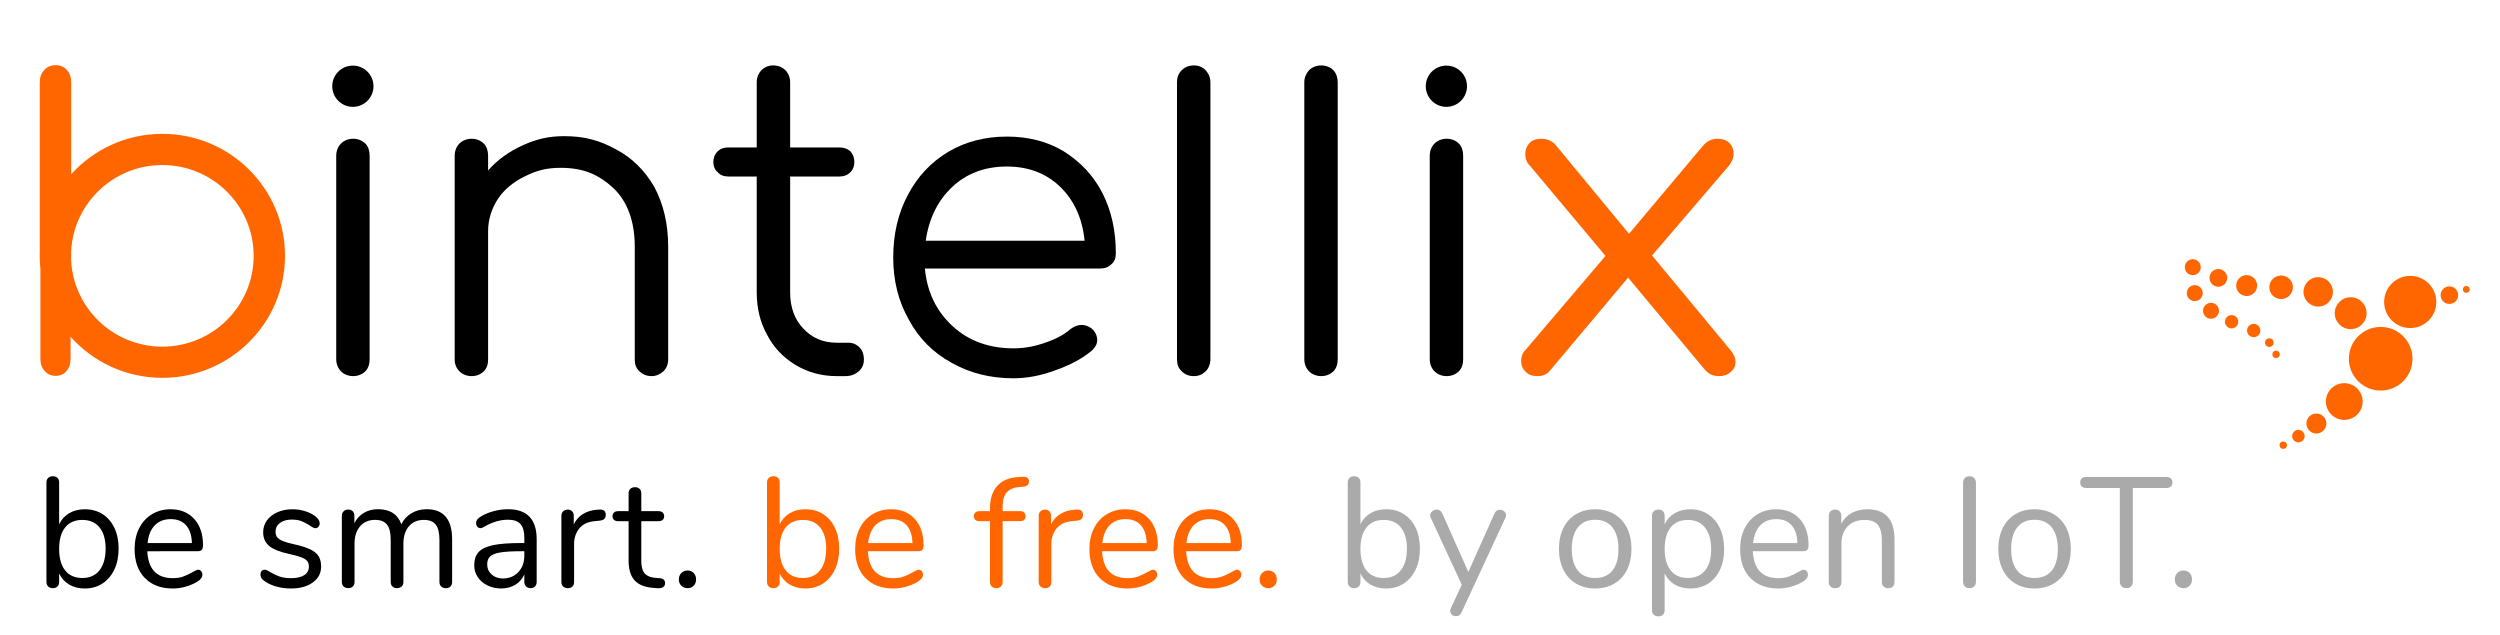 <?xml version="1.0" encoding="UTF-8"?>
<svg xmlns="http://www.w3.org/2000/svg" xmlns:xlink="http://www.w3.org/1999/xlink" version="1.1" id="Ebene_1" x="0px" y="0px" viewBox="-10 0 1357.14 344.49" style="enable-background:new 0 0 1347.14 344.49;" xml:space="preserve">
<style type="text/css">
	.c1{fill:#000000;}
	.c2{fill:#FF6600;}
	.c3{fill:#AAAAAA;}
	.st1{fill-rule:evenodd;clip-rule:evenodd;}
	.st2{fill:none;stroke:#000000;stroke-width:2.366;stroke-linecap:round;stroke-linejoin:round;stroke-miterlimit:10;}
	.st3{fill-rule:evenodd;clip-rule:evenodd;fill:#FF6600;}
</style>
<g id="bintellix" transform="translate(0,-210), scale(0.4)">
	<g transform="matrix(625.675,0,0,588.905,2013.73,1035.44)">
		<path d="M0.495,-0.06C0.502,-0.051 0.506,-0.042 0.506,-0.033C0.506,-0.024 0.503,-0.016 0.496,-0.01C0.489,-0.003 0.481,-0 0.472,-0C0.464,-0 0.457,-0.001 0.452,-0.004C0.447,-0.007 0.442,-0.011 0.437,-0.018L0.273,-0.227L0.103,-0.012C0.097,-0.004 0.088,-0 0.076,-0C0.065,-0 0.057,-0.003 0.051,-0.01C0.044,-0.017 0.041,-0.025 0.041,-0.034C0.041,-0.045 0.044,-0.054 0.051,-0.061L0.224,-0.277L0.06,-0.485C0.053,-0.492 0.05,-0.501 0.05,-0.512C0.05,-0.522 0.053,-0.53 0.059,-0.537C0.065,-0.544 0.074,-0.547 0.085,-0.547C0.096,-0.547 0.106,-0.543 0.114,-0.535L0.275,-0.328L0.434,-0.529C0.443,-0.541 0.454,-0.547 0.467,-0.547C0.478,-0.547 0.486,-0.544 0.493,-0.537C0.499,-0.53 0.502,-0.522 0.502,-0.513C0.502,-0.503 0.498,-0.493 0.491,-0.484L0.325,-0.278L0.495,-0.06Z" style="fill:rgb(255,102,0);fill-rule:nonzero;"/>
	</g>
	<g transform="matrix(588.905,0,0,588.905,1852.94,1035.44)">
		<path d="M0.145,-0C0.134,-0 0.124,-0.004 0.117,-0.011C0.11,-0.018 0.106,-0.028 0.106,-0.039L0.106,-0.508C0.106,-0.519 0.11,-0.529 0.117,-0.536C0.124,-0.543 0.134,-0.547 0.145,-0.547C0.156,-0.547 0.166,-0.543 0.173,-0.536C0.18,-0.529 0.183,-0.519 0.183,-0.508L0.183,-0.039C0.183,-0.028 0.18,-0.018 0.173,-0.011C0.166,-0.004 0.156,-0 0.145,-0Z" style="fill-rule:nonzero;"/>
	</g>
	<g transform="matrix(1.605,0,0,1.605,905.472,-1841.99)">
		<circle cx="643.289" cy="1547.67" r="17.437"/>
	</g>
	<g transform="matrix(588.905,0,0,588.905,1682.7,1035.44)">
		<path d="M0.145,-0C0.134,-0 0.124,-0.004 0.117,-0.011C0.11,-0.018 0.106,-0.028 0.106,-0.039L0.106,-0.677C0.106,-0.688 0.11,-0.697 0.117,-0.705C0.124,-0.712 0.134,-0.716 0.145,-0.716C0.156,-0.716 0.166,-0.712 0.173,-0.705C0.18,-0.697 0.183,-0.688 0.183,-0.677L0.183,-0.039C0.183,-0.028 0.18,-0.018 0.173,-0.011C0.166,-0.004 0.156,-0 0.145,-0Z" style="fill-rule:nonzero;"/>
	</g>
	<g transform="matrix(588.905,0,0,588.905,1525.82,1035.44)">
		<path d="M0.118,0C0.106,0 0.097,-0.004 0.09,-0.011C0.082,-0.018 0.079,-0.028 0.079,-0.039L0.079,-0.677C0.079,-0.688 0.082,-0.697 0.09,-0.705C0.097,-0.712 0.106,-0.716 0.118,-0.716C0.129,-0.716 0.138,-0.712 0.145,-0.705C0.152,-0.697 0.156,-0.688 0.156,-0.677L0.156,-0.039C0.156,-0.028 0.152,-0.018 0.145,-0.011C0.138,-0.004 0.129,0 0.118,0Z" style="fill-rule:nonzero;"/>
	</g>
	<g transform="matrix(588.905,0,0,588.905,1151.31,1035.44)">
		<path d="M0.323,-0.552C0.372,-0.552 0.416,-0.541 0.454,-0.518C0.492,-0.494 0.522,-0.463 0.543,-0.422C0.564,-0.381 0.574,-0.335 0.574,-0.283C0.574,-0.272 0.571,-0.264 0.564,-0.258C0.557,-0.251 0.549,-0.248 0.538,-0.248L0.134,-0.248C0.139,-0.193 0.161,-0.149 0.198,-0.115C0.235,-0.081 0.282,-0.064 0.338,-0.064C0.362,-0.064 0.386,-0.068 0.411,-0.077C0.435,-0.085 0.454,-0.095 0.469,-0.108C0.478,-0.115 0.487,-0.118 0.496,-0.118C0.503,-0.118 0.511,-0.115 0.518,-0.11C0.527,-0.102 0.531,-0.093 0.531,-0.083C0.531,-0.074 0.527,-0.067 0.52,-0.06C0.498,-0.041 0.47,-0.026 0.436,-0.014C0.402,-0.001 0.369,0.005 0.338,0.005C0.285,0.005 0.237,-0.007 0.195,-0.031C0.153,-0.054 0.12,-0.087 0.097,-0.13C0.073,-0.172 0.061,-0.22 0.061,-0.273C0.061,-0.327 0.072,-0.375 0.095,-0.418C0.117,-0.46 0.148,-0.493 0.188,-0.517C0.227,-0.54 0.272,-0.552 0.323,-0.552ZM0.323,-0.483C0.272,-0.483 0.23,-0.467 0.197,-0.436C0.164,-0.405 0.143,-0.363 0.136,-0.312L0.502,-0.312C0.497,-0.363 0.478,-0.405 0.446,-0.436C0.414,-0.467 0.373,-0.483 0.323,-0.483Z" style="fill-rule:nonzero;"/>
	</g>
	<g transform="matrix(588.905,0,0,588.905,931.32,1035.44)">
		<path d="M0.331,-0.077C0.342,-0.077 0.35,-0.073 0.357,-0.066C0.364,-0.059 0.367,-0.049 0.367,-0.038C0.367,-0.027 0.363,-0.018 0.355,-0.011C0.347,-0.004 0.337,-0 0.325,-0L0.304,-0C0.269,-0 0.237,-0.009 0.209,-0.026C0.181,-0.043 0.159,-0.066 0.144,-0.095C0.128,-0.124 0.12,-0.156 0.12,-0.193L0.12,-0.46L0.055,-0.46C0.044,-0.46 0.036,-0.463 0.03,-0.47C0.023,-0.476 0.02,-0.484 0.02,-0.493C0.02,-0.503 0.023,-0.511 0.03,-0.518C0.036,-0.524 0.044,-0.527 0.055,-0.527L0.12,-0.527L0.12,-0.677C0.12,-0.688 0.124,-0.698 0.131,-0.705C0.138,-0.712 0.147,-0.716 0.158,-0.716C0.169,-0.716 0.179,-0.712 0.186,-0.705C0.193,-0.698 0.197,-0.688 0.197,-0.677L0.197,-0.527L0.31,-0.527C0.321,-0.527 0.329,-0.524 0.336,-0.518C0.342,-0.511 0.345,-0.503 0.345,-0.493C0.345,-0.484 0.342,-0.476 0.336,-0.47C0.329,-0.463 0.321,-0.46 0.31,-0.46L0.197,-0.46L0.197,-0.193C0.197,-0.159 0.207,-0.131 0.227,-0.11C0.247,-0.088 0.273,-0.077 0.304,-0.077L0.331,-0.077Z" style="fill-rule:nonzero;"/>
	</g>
	<g transform="matrix(588.905,0,0,588.905,539.073,1035.44)">
		<path d="M0.342,-0.553C0.39,-0.553 0.424,-0.543 0.461,-0.523C0.499,-0.503 0.528,-0.474 0.55,-0.436C0.571,-0.397 0.582,-0.351 0.582,-0.298L0.582,-0.038C0.582,-0.027 0.578,-0.018 0.571,-0.011C0.563,-0.004 0.554,0 0.544,0C0.532,0 0.523,-0.004 0.516,-0.011C0.508,-0.018 0.505,-0.027 0.505,-0.038L0.505,-0.298C0.505,-0.357 0.488,-0.403 0.455,-0.434C0.422,-0.464 0.388,-0.48 0.334,-0.48C0.302,-0.48 0.279,-0.474 0.253,-0.461C0.226,-0.448 0.205,-0.431 0.19,-0.409C0.175,-0.386 0.167,-0.361 0.167,-0.334L0.167,-0.038C0.167,-0.027 0.164,-0.018 0.157,-0.011C0.15,-0.004 0.14,-0 0.129,-0C0.118,-0 0.108,-0.004 0.101,-0.011C0.094,-0.018 0.09,-0.027 0.09,-0.038L0.09,-0.508C0.09,-0.519 0.094,-0.529 0.101,-0.536C0.108,-0.543 0.118,-0.547 0.129,-0.547C0.14,-0.547 0.15,-0.543 0.157,-0.536C0.164,-0.529 0.167,-0.519 0.167,-0.508L0.167,-0.474C0.189,-0.499 0.216,-0.518 0.247,-0.532C0.278,-0.546 0.306,-0.553 0.342,-0.553Z" style="fill-rule:nonzero;"/>
	</g>
	<g transform="matrix(1.605,0,0,1.605,-578.592,-1841.99)">
		<circle cx="643.289" cy="1547.67" r="17.437"/>
	</g>
	<g transform="matrix(588.905,0,0,588.905,368.88,1035.44)">
		<path d="M0.145,-0C0.134,-0 0.124,-0.004 0.117,-0.011C0.11,-0.018 0.106,-0.028 0.106,-0.039L0.106,-0.508C0.106,-0.519 0.11,-0.529 0.117,-0.536C0.124,-0.543 0.134,-0.547 0.145,-0.547C0.156,-0.547 0.166,-0.543 0.173,-0.536C0.18,-0.529 0.183,-0.519 0.183,-0.508L0.183,-0.039C0.183,-0.028 0.18,-0.018 0.173,-0.011C0.166,-0.004 0.156,-0 0.145,-0Z" style="fill-rule:nonzero;"/>
	</g>
	<g transform="matrix(1.296,0,0,1.289,-396.703,113.444)">
		<path d="M329.117,602.653C328.617,598.049 328.361,593.38 328.361,588.652C328.361,587.071 328.389,585.496 328.446,583.931L328.446,405.898C328.446,400.666 330.014,396.357 333.148,392.972C336.283,389.586 340.273,387.894 345.117,387.894C349.962,387.894 353.88,389.586 356.872,392.972C359.865,396.357 361.361,400.666 361.361,405.898L361.361,502.732C384.872,476.631 418.936,460.207 456.806,460.207C527.696,460.207 585.25,517.761 585.25,588.652C585.25,659.542 527.696,717.096 456.806,717.096C418.596,717.096 384.26,700.376 360.724,673.859L360.724,697.179C360.724,702.359 359.287,706.626 356.414,709.978C353.54,713.331 349.778,715.007 345.125,715.007C340.473,715.007 336.642,713.331 333.632,709.978C330.622,706.626 329.117,702.359 329.117,697.179L329.117,602.653ZM361.231,591.401C362.686,642.9 404.953,684.265 456.806,684.265C509.576,684.265 552.419,641.422 552.419,588.652C552.419,535.881 509.576,493.038 456.806,493.038C405.956,493.038 364.324,532.819 361.361,582.929L361.361,588.81C361.361,589.701 361.317,590.564 361.231,591.401Z" style="fill:rgb(255,102,0);fill-rule:nonzero;"/>
	</g>
</g>
<g id="Signet" transform="matrix(0.698,0,0,0.698,399.408,-76.263)">
	<g transform="matrix(1.153,0,0,1.153,-274.199,-141.796)">
		<circle class="st3" cx="1354.87" cy="421.43" r="17.6"/>
	</g>
	<g transform="matrix(0.812,0,0,0.812,15.233,522.518)">
		<circle class="st3" cx="1504.23" cy="-124.36" r="17.6"/>
	</g>
	<g transform="matrix(1.496,0,0,1.496,-548.466,-420.027)">
		<circle class="st3" cx="1196.6" cy="516.62" r="8.29"/>
	</g>
	<g transform="matrix(1.381,0,0,1.381,-520.709,-382.419)">
		<circle class="st3" cx="1257.86" cy="520.41" r="8.29"/>
	</g>
	<g transform="matrix(1.106,0,0,1.106,-314.103,-135.297)">
		<circle class="st3" cx="1357.72" cy="423.14" r="8.29"/>
	</g>
	<g transform="matrix(0.982,0,0,0.982,-277.557,-22.236)">
		<circle class="st3" cx="1464.67" cy="360.07" r="8.29"/>
	</g>
	<g transform="matrix(0.832,0,0,0.832,-190.622,95.246)">
		<circle class="st3" cx="1597.79" cy="276.6" r="8.29"/>
	</g>
	<g transform="matrix(0.749,0,0,0.749,-172.949,225.783)">
		<circle class="st3" cx="1726.74" cy="148.79" r="8.29"/>
	</g>
	<g transform="matrix(0.749,0,0,0.749,-118.269,285.264)">
		<circle class="st3" cx="1670.6" cy="87.72" r="8.29"/>
	</g>
	<g transform="matrix(0.938,0,0,0.938,11.755,482.754)">
		<circle class="st3" cx="1282.76" cy="-47.03" r="8.29"/>
	</g>
	<g transform="matrix(0.825,0,0,0.825,593.719,159.946)">
		<circle class="st3" cx="878.42" cy="216.81" r="8.29"/>
	</g>
	<g transform="matrix(0.625,0,0,0.625,101.036,440.856)">
		<circle class="st3" cx="1676.82" cy="-130.18" r="8.29"/>
	</g>
	<g transform="matrix(0.625,0,0,0.625,175.449,470.415)">
		<circle class="st3" cx="1585.26" cy="-166.55" r="8.29"/>
	</g>
	<g transform="matrix(0.587,0,0,0.587,372.892,861.427)">
		<circle class="st3" cx="1410.74" cy="-703.57" r="8.29"/>
	</g>
	<g transform="matrix(0.403,0,0,0.403,496.606,723.832)">
		<circle class="st3" cx="1691.76" cy="-863.76" r="8.29"/>
	</g>
	<g transform="matrix(0.32,0,0,0.32,1260.56,623.693)">
		<circle class="st3" cx="221.95" cy="-904.18" r="8.29"/>
	</g>
	<g transform="matrix(0.347,0,0,0.347,609.954,1124.99)">
		<circle class="st3" cx="1669.34" cy="-1929.38" r="8.29"/>
	</g>
	<g transform="matrix(0.347,0,0,0.347,585.756,818.424)">
		<circle class="st3" cx="1723" cy="-1249.47" r="8.29"/>
	</g>
	<g transform="matrix(0.749,0,0,0.749,-178.03,138.526)">
		<circle class="st3" cx="1731.49" cy="238.36" r="8.29"/>
	</g>
	<g transform="matrix(2.985,0,0,2.985,-2246.99,-1688.67)">
		<circle class="st3" cx="1176.54" cy="695.79" r="8.29"/>
	</g>
</g>
<g id="be-smart">
	<path class="c1" d="M45.64,279.09c2.78,1.76,4.93,4.25,6.46,7.48c1.53,3.23,2.29,6.97,2.29,11.22c0,4.31-0.77,8.09-2.29,11.35   c-1.53,3.26-3.68,5.79-6.46,7.61c-2.78,1.81-5.98,2.72-9.6,2.72c-3.23,0-6.05-0.71-8.46-2.12c-2.41-1.42-4.24-3.43-5.48-6.04v4.59   c0,1.02-0.3,1.84-0.89,2.46c-0.6,0.62-1.43,0.93-2.51,0.93c-1.08,0-1.93-0.31-2.55-0.93c-0.62-0.62-0.94-1.45-0.94-2.46v-54.06   c0-0.96,0.31-1.76,0.94-2.38c0.62-0.62,1.47-0.93,2.55-0.93c1.08,0,1.91,0.3,2.51,0.89c0.59,0.59,0.89,1.4,0.89,2.42v22.78   c1.25-2.61,3.07-4.62,5.48-6.04c2.41-1.42,5.23-2.12,8.46-2.12C39.66,276.45,42.87,277.33,45.64,279.09z M44.03,309.56   c2.21-2.8,3.31-6.73,3.31-11.77c0-4.93-1.1-8.75-3.31-11.47c-2.21-2.72-5.33-4.08-9.35-4.08c-4.02,0-7.13,1.36-9.31,4.08   c-2.18,2.72-3.27,6.6-3.27,11.64c0,5.04,1.09,8.94,3.27,11.69c2.18,2.75,5.28,4.12,9.31,4.12   C38.7,313.77,41.82,312.37,44.03,309.56z"/>
	<path class="c1" d="M99.19,310.03c0.45,0.51,0.68,1.16,0.68,1.96c0,1.42-0.99,2.72-2.97,3.91c-2.04,1.19-4.19,2.08-6.46,2.68   c-2.27,0.6-4.48,0.89-6.63,0.89c-6.4,0-11.46-1.9-15.17-5.69c-3.71-3.8-5.57-9.04-5.57-15.73c0-4.25,0.82-8,2.46-11.26   c1.64-3.26,3.95-5.79,6.93-7.61c2.97-1.81,6.36-2.72,10.16-2.72c5.38,0,9.66,1.76,12.83,5.27c3.17,3.51,4.76,8.27,4.76,14.28   c0,1.13-0.23,1.96-0.68,2.46c-0.45,0.51-1.19,0.77-2.21,0.77H69.95c0.51,9.75,5.13,14.62,13.85,14.62c2.21,0,4.11-0.3,5.7-0.89   c1.59-0.6,3.29-1.4,5.1-2.42c1.47-0.85,2.47-1.28,2.98-1.28C98.2,309.26,98.74,309.52,99.19,310.03z M73.99,285.21   c-2.18,2.27-3.47,5.47-3.87,9.61h24.06c-0.11-4.19-1.16-7.41-3.15-9.65c-1.98-2.24-4.76-3.36-8.33-3.36   C79.07,281.81,76.17,282.94,73.99,285.21z"/>
	<path class="c1" d="M140.46,318.53c-2.35-0.62-4.43-1.5-6.25-2.63c-1.02-0.68-1.74-1.32-2.17-1.91c-0.42-0.59-0.64-1.32-0.64-2.17   c0-0.74,0.21-1.35,0.64-1.83c0.43-0.48,0.98-0.72,1.66-0.72c0.68,0,1.67,0.43,2.98,1.28c1.7,1.02,3.39,1.83,5.06,2.42   c1.67,0.59,3.75,0.89,6.25,0.89c3.06,0,5.44-0.54,7.14-1.62c1.7-1.08,2.55-2.63,2.55-4.67c0-1.25-0.31-2.25-0.94-3.02   c-0.62-0.77-1.7-1.45-3.23-2.04c-1.53-0.59-3.77-1.2-6.71-1.83c-4.99-1.08-8.56-2.52-10.71-4.33c-2.15-1.81-3.23-4.28-3.23-7.39   c0-2.44,0.68-4.59,2.04-6.46s3.24-3.34,5.65-4.42c2.41-1.08,5.14-1.62,8.2-1.62c2.21,0,4.35,0.3,6.42,0.89   c2.07,0.59,3.9,1.43,5.48,2.51c1.93,1.36,2.89,2.78,2.89,4.25c0,0.74-0.23,1.36-0.68,1.87c-0.45,0.51-0.99,0.76-1.61,0.76   c-0.68,0-1.7-0.48-3.06-1.45c-1.59-1.02-3.09-1.81-4.5-2.38c-1.42-0.57-3.17-0.85-5.27-0.85c-2.66,0-4.8,0.59-6.42,1.79   c-1.62,1.19-2.42,2.78-2.42,4.76c0,1.25,0.3,2.25,0.89,3.02c0.6,0.76,1.59,1.44,2.98,2.04c1.39,0.59,3.39,1.18,5.99,1.74   c3.85,0.85,6.84,1.79,8.97,2.8c2.12,1.02,3.64,2.27,4.55,3.74c0.91,1.47,1.36,3.34,1.36,5.61c0,3.57-1.5,6.45-4.51,8.63   c-3,2.18-6.97,3.27-11.9,3.27C145.29,319.46,142.81,319.15,140.46,318.53z"/>
	<path class="c1" d="M235.44,292.86v23.04c0,1.08-0.31,1.91-0.94,2.51c-0.62,0.6-1.44,0.89-2.46,0.89s-1.86-0.3-2.51-0.89   c-0.65-0.59-0.98-1.43-0.98-2.51v-22.87c0-3.8-0.68-6.54-2.04-8.25s-3.48-2.55-6.38-2.55c-3.46,0-6.18,1.16-8.16,3.48   c-1.98,2.32-2.98,5.47-2.98,9.44v20.74c0,1.08-0.33,1.91-0.98,2.51c-0.65,0.6-1.49,0.89-2.51,0.89s-1.84-0.3-2.46-0.89   c-0.62-0.59-0.94-1.43-0.94-2.51v-22.87c0-3.8-0.68-6.54-2.04-8.25s-3.51-2.55-6.46-2.55c-3.4,0-6.11,1.16-8.12,3.48   c-2.01,2.32-3.02,5.47-3.02,9.44v20.74c0,1.08-0.31,1.91-0.93,2.51c-0.62,0.6-1.45,0.89-2.47,0.89s-1.86-0.3-2.51-0.89   c-0.65-0.59-0.98-1.43-0.98-2.51v-35.87c0-1.02,0.33-1.84,0.98-2.46c0.65-0.62,1.49-0.94,2.51-0.94c0.96,0,1.76,0.3,2.38,0.89   c0.62,0.59,0.93,1.4,0.93,2.42v4.08c1.25-2.44,2.98-4.31,5.19-5.61c2.21-1.3,4.76-1.96,7.65-1.96c6.46,0,10.68,2.72,12.67,8.16   c1.19-2.49,3-4.48,5.44-5.95c2.44-1.47,5.21-2.21,8.33-2.21C230.85,276.45,235.44,281.92,235.44,292.86z"/>
	<path class="c1" d="M281.34,292.77v23.12c0,1.02-0.3,1.84-0.89,2.46c-0.6,0.62-1.4,0.93-2.42,0.93s-1.84-0.31-2.46-0.93   c-0.62-0.62-0.94-1.45-0.94-2.46v-4.08c-1.08,2.44-2.72,4.32-4.93,5.65c-2.21,1.33-4.76,2-7.65,2c-2.66,0-5.11-0.54-7.35-1.61   c-2.24-1.08-4.01-2.58-5.31-4.51c-1.3-1.93-1.95-4.05-1.95-6.38c0-3.12,0.79-5.54,2.38-7.27c1.59-1.73,4.19-2.97,7.82-3.74   c3.63-0.77,8.67-1.15,15.13-1.15h1.87v-2.81c0-3.4-0.69-5.89-2.08-7.48c-1.39-1.59-3.64-2.38-6.76-2.38   c-3.85,0-7.76,1.05-11.73,3.14c-1.53,0.96-2.61,1.45-3.23,1.45c-0.68,0-1.25-0.25-1.7-0.76c-0.45-0.51-0.68-1.16-0.68-1.96   c0-0.79,0.24-1.49,0.72-2.08c0.48-0.59,1.26-1.2,2.34-1.83c1.98-1.13,4.24-2.03,6.76-2.68c2.52-0.65,5.03-0.98,7.52-0.98   C276.16,276.45,281.34,281.89,281.34,292.77z M271.36,310.58c2.18-2.29,3.27-5.26,3.27-8.88v-2.46h-1.53   c-4.99,0-8.78,0.21-11.39,0.64c-2.61,0.42-4.46,1.13-5.57,2.12c-1.1,0.99-1.66,2.45-1.66,4.38c0,2.21,0.81,4.04,2.42,5.48   c1.61,1.45,3.64,2.17,6.08,2.17C266.38,314.02,269.17,312.88,271.36,310.58z"/>
	<path class="c1" d="M318.83,279.51c0,0.91-0.26,1.63-0.77,2.17c-0.51,0.54-1.39,0.86-2.64,0.98l-2.55,0.25c-3.8,0.34-6.62,1.69-8.46,4.04   c-1.84,2.35-2.76,5.12-2.76,8.29v20.66c0,1.13-0.31,1.98-0.93,2.55c-0.62,0.57-1.45,0.85-2.47,0.85s-1.86-0.3-2.51-0.89   c-0.65-0.59-0.98-1.43-0.98-2.51v-35.87c0-1.08,0.34-1.91,1.02-2.51s1.5-0.89,2.46-0.89c0.91,0,1.67,0.3,2.29,0.89   c0.62,0.59,0.94,1.4,0.94,2.42v4.76c1.19-2.49,2.88-4.39,5.06-5.7c2.18-1.3,4.69-2.07,7.52-2.29l1.19-0.08   C317.64,276.45,318.83,277.42,318.83,279.51z"/>
	<path class="c1" d="M351.04,316.57c0,0.96-0.35,1.69-1.06,2.17c-0.71,0.48-1.77,0.67-3.19,0.55l-2.29-0.17c-4.53-0.34-7.88-1.7-10.03-4.08   c-2.15-2.38-3.23-5.98-3.23-10.79v-21.33h-5.69c-0.96,0-1.71-0.24-2.25-0.72c-0.54-0.48-0.81-1.12-0.81-1.91   c0-0.85,0.27-1.53,0.81-2.04c0.54-0.51,1.29-0.76,2.25-0.76h5.69v-9.61c0-1.08,0.31-1.91,0.94-2.51c0.62-0.59,1.47-0.89,2.55-0.89   c1.02,0,1.84,0.3,2.47,0.89c0.62,0.6,0.93,1.43,0.93,2.51v9.61h9.44c0.91,0,1.63,0.25,2.17,0.76c0.54,0.51,0.81,1.19,0.81,2.04   c0,0.79-0.27,1.43-0.81,1.91c-0.54,0.48-1.26,0.72-2.17,0.72h-9.44v21.67c0,3.12,0.64,5.37,1.91,6.76   c1.27,1.39,3.19,2.17,5.74,2.34l2.29,0.17C350.05,314.02,351.04,314.93,351.04,316.57z"/>
	<path class="c1" d="M359.88,317.98c-0.91-0.88-1.36-2.03-1.36-3.44c0-1.42,0.45-2.58,1.36-3.49c0.91-0.91,2.04-1.36,3.4-1.36   c1.3,0,2.39,0.45,3.27,1.36c0.88,0.91,1.32,2.07,1.32,3.49c0,1.42-0.44,2.56-1.32,3.44c-0.88,0.88-1.97,1.32-3.27,1.32   C361.92,319.29,360.79,318.86,359.88,317.98z"/>
</g>
<g id="be-free">
	<path class="c2" d="M436.8,279.09c2.78,1.76,4.93,4.25,6.46,7.48c1.53,3.23,2.29,6.97,2.29,11.22c0,4.31-0.76,8.09-2.29,11.35   c-1.53,3.26-3.68,5.79-6.46,7.61c-2.78,1.81-5.98,2.72-9.6,2.72c-3.23,0-6.05-0.71-8.46-2.12c-2.41-1.42-4.24-3.43-5.48-6.04v4.59   c0,1.02-0.3,1.84-0.89,2.46c-0.59,0.62-1.43,0.93-2.51,0.93c-1.08,0-1.93-0.31-2.55-0.93c-0.62-0.62-0.93-1.45-0.93-2.46v-54.06   c0-0.96,0.31-1.76,0.93-2.38c0.62-0.62,1.47-0.93,2.55-0.93c1.08,0,1.91,0.3,2.51,0.89c0.6,0.59,0.89,1.4,0.89,2.42v22.78   c1.25-2.61,3.07-4.62,5.48-6.04c2.41-1.42,5.23-2.12,8.46-2.12C430.83,276.45,434.03,277.33,436.8,279.09z M435.19,309.56   c2.21-2.8,3.31-6.73,3.31-11.77c0-4.93-1.1-8.75-3.31-11.47c-2.21-2.72-5.33-4.08-9.35-4.08c-4.02,0-7.13,1.36-9.31,4.08   c-2.18,2.72-3.27,6.6-3.27,11.64c0,5.04,1.09,8.94,3.27,11.69c2.18,2.75,5.28,4.12,9.31,4.12   C429.86,313.77,432.98,312.37,435.19,309.56z"/>
	<path class="c2" d="M490.35,310.03c0.45,0.51,0.68,1.16,0.68,1.96c0,1.42-0.99,2.72-2.97,3.91c-2.04,1.19-4.19,2.08-6.46,2.68   c-2.27,0.6-4.48,0.89-6.63,0.89c-6.4,0-11.46-1.9-15.17-5.69c-3.71-3.8-5.57-9.04-5.57-15.73c0-4.25,0.82-8,2.46-11.26   c1.64-3.26,3.95-5.79,6.93-7.61c2.97-1.81,6.36-2.72,10.16-2.72c5.38,0,9.66,1.76,12.83,5.27c3.17,3.51,4.76,8.27,4.76,14.28   c0,1.13-0.23,1.96-0.68,2.46c-0.45,0.51-1.19,0.77-2.21,0.77h-27.37c0.51,9.75,5.13,14.62,13.86,14.62c2.21,0,4.11-0.3,5.69-0.89   c1.59-0.6,3.29-1.4,5.1-2.42c1.47-0.85,2.46-1.28,2.97-1.28C489.36,309.26,489.9,309.52,490.35,310.03z M465.15,285.21   c-2.18,2.27-3.47,5.47-3.87,9.61h24.05c-0.11-4.19-1.16-7.41-3.14-9.65c-1.98-2.24-4.76-3.36-8.33-3.36   C470.24,281.81,467.33,282.94,465.15,285.21z"/>
	<path class="c2" d="M536.59,267.23c-1.53,1.67-2.29,4.18-2.29,7.52v2.72h9.44c0.96,0,1.7,0.25,2.21,0.76s0.76,1.19,0.76,2.04   c0,0.85-0.25,1.5-0.76,1.96c-0.51,0.45-1.25,0.68-2.21,0.68h-9.44v32.98c0,1.08-0.33,1.91-0.98,2.51c-0.65,0.6-1.46,0.89-2.42,0.89   c-1.02,0-1.86-0.3-2.51-0.89c-0.65-0.59-0.98-1.43-0.98-2.51v-32.98h-5.7c-0.96,0-1.71-0.24-2.25-0.72   c-0.54-0.48-0.81-1.12-0.81-1.91c0-0.85,0.27-1.53,0.81-2.04c0.54-0.51,1.29-0.76,2.25-0.76h5.7v-1.53c0-5.1,1.28-9.11,3.83-12.03   c2.55-2.92,6.21-4.55,10.96-4.89l2.21-0.17c1.47-0.11,2.54,0.03,3.19,0.42c0.65,0.4,0.98,1.1,0.98,2.12c0,1.64-0.99,2.58-2.97,2.8   l-2.21,0.17C540.39,264.61,538.12,265.56,536.59,267.23z"/>
	<path class="c2" d="M577.9,279.51c0,0.91-0.25,1.63-0.76,2.17c-0.51,0.54-1.39,0.86-2.63,0.98l-2.55,0.25   c-3.8,0.34-6.62,1.69-8.46,4.04c-1.84,2.35-2.76,5.12-2.76,8.29v20.66c0,1.13-0.31,1.98-0.93,2.55c-0.62,0.57-1.45,0.85-2.46,0.85   c-1.02,0-1.86-0.3-2.51-0.89c-0.65-0.59-0.98-1.43-0.98-2.51v-35.87c0-1.08,0.34-1.91,1.02-2.51c0.68-0.59,1.5-0.89,2.47-0.89   c0.91,0,1.67,0.3,2.29,0.89c0.62,0.59,0.93,1.4,0.93,2.42v4.76c1.19-2.49,2.88-4.39,5.06-5.7c2.18-1.3,4.69-2.07,7.52-2.29   l1.19-0.08C576.71,276.45,577.9,277.42,577.9,279.51z"/>
	<path class="c2" d="M617.51,310.03c0.45,0.51,0.68,1.16,0.68,1.96c0,1.42-0.99,2.72-2.97,3.91c-2.04,1.19-4.19,2.08-6.46,2.68   c-2.27,0.6-4.48,0.89-6.63,0.89c-6.4,0-11.46-1.9-15.17-5.69c-3.71-3.8-5.57-9.04-5.57-15.73c0-4.25,0.82-8,2.46-11.26   c1.64-3.26,3.95-5.79,6.93-7.61c2.97-1.81,6.36-2.72,10.16-2.72c5.38,0,9.66,1.76,12.83,5.27c3.17,3.51,4.76,8.27,4.76,14.28   c0,1.13-0.23,1.96-0.68,2.46c-0.45,0.51-1.19,0.77-2.21,0.77h-27.37c0.51,9.75,5.13,14.62,13.86,14.62c2.21,0,4.11-0.3,5.69-0.89   c1.59-0.6,3.29-1.4,5.1-2.42c1.47-0.85,2.46-1.28,2.97-1.28C616.52,309.26,617.06,309.52,617.51,310.03z M592.31,285.21   c-2.18,2.27-3.47,5.47-3.87,9.61h24.05c-0.11-4.19-1.16-7.41-3.14-9.65c-1.98-2.24-4.76-3.36-8.33-3.36   C597.39,281.81,594.49,282.94,592.31,285.21z"/>
	<path class="c2" d="M663.16,310.03c0.45,0.51,0.68,1.16,0.68,1.96c0,1.42-0.99,2.72-2.97,3.91c-2.04,1.19-4.19,2.08-6.46,2.68   c-2.27,0.6-4.48,0.89-6.63,0.89c-6.4,0-11.46-1.9-15.17-5.69c-3.71-3.8-5.57-9.04-5.57-15.73c0-4.25,0.82-8,2.46-11.26   c1.64-3.26,3.95-5.79,6.93-7.61c2.97-1.81,6.36-2.72,10.16-2.72c5.38,0,9.66,1.76,12.83,5.27c3.17,3.51,4.76,8.27,4.76,14.28   c0,1.13-0.23,1.96-0.68,2.46c-0.45,0.51-1.19,0.77-2.21,0.77h-27.37c0.51,9.75,5.13,14.62,13.86,14.62c2.21,0,4.11-0.3,5.69-0.89   c1.59-0.6,3.29-1.4,5.1-2.42c1.47-0.85,2.46-1.28,2.97-1.28C662.16,309.26,662.7,309.52,663.16,310.03z M637.95,285.21   c-2.18,2.27-3.47,5.47-3.87,9.61h24.05c-0.11-4.19-1.16-7.41-3.14-9.65c-1.98-2.24-4.76-3.36-8.33-3.36   C643.04,281.81,640.13,282.94,637.95,285.21z"/>
	<path class="c2" d="M675.14,317.98c-0.91-0.88-1.36-2.03-1.36-3.44c0-1.42,0.45-2.58,1.36-3.49c0.91-0.91,2.04-1.36,3.4-1.36   c1.3,0,2.39,0.45,3.27,1.36c0.88,0.91,1.32,2.07,1.32,3.49c0,1.42-0.44,2.56-1.32,3.44c-0.88,0.88-1.97,1.32-3.27,1.32   C677.18,319.29,676.04,318.86,675.14,317.98z"/>
</g>
<g id="by-open-iot">
	<path class="c3" d="M752.06,279.09c2.78,1.76,4.93,4.25,6.46,7.48c1.53,3.23,2.29,6.97,2.29,11.22c0,4.31-0.76,8.09-2.29,11.35   c-1.53,3.26-3.68,5.79-6.46,7.61c-2.78,1.81-5.98,2.72-9.6,2.72c-3.23,0-6.05-0.71-8.46-2.12c-2.41-1.42-4.24-3.43-5.48-6.04v4.59   c0,1.02-0.3,1.84-0.89,2.46c-0.59,0.62-1.43,0.93-2.51,0.93c-1.08,0-1.93-0.31-2.55-0.93c-0.62-0.62-0.93-1.45-0.93-2.46v-54.06   c0-0.96,0.31-1.76,0.93-2.38c0.62-0.62,1.47-0.93,2.55-0.93c1.08,0,1.91,0.3,2.51,0.89c0.6,0.59,0.89,1.4,0.89,2.42v22.78   c1.25-2.61,3.07-4.62,5.48-6.04c2.41-1.42,5.23-2.12,8.46-2.12C746.08,276.45,749.29,277.33,752.06,279.09z M750.45,309.56   c2.21-2.8,3.31-6.73,3.31-11.77c0-4.93-1.1-8.75-3.31-11.47c-2.21-2.72-5.33-4.08-9.35-4.08c-4.02,0-7.13,1.36-9.31,4.08   c-2.18,2.72-3.27,6.6-3.27,11.64c0,5.04,1.09,8.94,3.27,11.69c2.18,2.75,5.28,4.12,9.31,4.12   C745.12,313.77,748.24,312.37,750.45,309.56z"/>
	<path class="c3" d="M804.25,276.71c0.85,0,1.62,0.28,2.3,0.85c0.68,0.57,1.02,1.27,1.02,2.12c0,0.51-0.11,0.96-0.34,1.36l-23.88,51.51   c-0.28,0.62-0.7,1.11-1.23,1.45c-0.54,0.34-1.09,0.51-1.66,0.51c-0.85,0-1.6-0.27-2.25-0.81c-0.65-0.54-0.98-1.23-0.98-2.08   c0-0.45,0.11-0.91,0.34-1.36l5.95-12.83l-16.83-36.38c-0.23-0.4-0.34-0.82-0.34-1.27c0-0.85,0.38-1.59,1.15-2.21   c0.76-0.62,1.6-0.94,2.51-0.94c0.57,0,1.12,0.17,1.66,0.51c0.54,0.34,0.95,0.82,1.23,1.45l14.19,31.88l14.2-31.71   C801.9,277.39,802.89,276.71,804.25,276.71z"/>
	<path class="c3" d="M845.6,316.83c-2.98-1.76-5.27-4.26-6.89-7.52c-1.61-3.26-2.42-7.04-2.42-11.35c0-4.31,0.81-8.09,2.42-11.35   c1.62-3.26,3.91-5.76,6.89-7.52c2.97-1.76,6.42-2.63,10.33-2.63s7.37,0.88,10.37,2.63c3,1.76,5.31,4.26,6.93,7.52   c1.61,3.26,2.42,7.04,2.42,11.35c0,4.31-0.81,8.09-2.42,11.35c-1.62,3.26-3.92,5.77-6.93,7.52c-3,1.76-6.46,2.63-10.37,2.63   S848.58,318.59,845.6,316.83z M865.32,309.73c2.18-2.69,3.27-6.62,3.27-11.77c0-5.04-1.1-8.94-3.32-11.69   c-2.21-2.75-5.33-4.12-9.35-4.12c-4.02,0-7.14,1.37-9.35,4.12c-2.21,2.75-3.32,6.64-3.32,11.69c0,5.1,1.09,9.01,3.27,11.73   c2.18,2.72,5.31,4.08,9.39,4.08S863.14,312.42,865.32,309.73z"/>
	<path class="c3" d="M917.22,279.17c2.78,1.81,4.93,4.35,6.46,7.61c1.53,3.26,2.29,7.04,2.29,11.35c0,4.31-0.76,8.06-2.29,11.26   c-1.53,3.2-3.67,5.68-6.42,7.44c-2.75,1.76-5.96,2.63-9.65,2.63c-3.23,0-6.05-0.71-8.46-2.12c-2.41-1.42-4.24-3.43-5.48-6.04v19.98   c0,1.02-0.3,1.83-0.89,2.42c-0.59,0.6-1.43,0.89-2.51,0.89c-1.08,0-1.93-0.31-2.55-0.93c-0.62-0.62-0.93-1.42-0.93-2.38v-51.25   c0-1.02,0.31-1.84,0.93-2.46c0.62-0.62,1.47-0.94,2.55-0.94c1.08,0,1.91,0.31,2.51,0.94c0.6,0.62,0.89,1.44,0.89,2.46v4.59   c1.25-2.61,3.07-4.62,5.48-6.04c2.41-1.42,5.23-2.12,8.46-2.12C911.24,276.45,914.44,277.36,917.22,279.17z M915.6,309.69   c2.21-2.72,3.31-6.57,3.31-11.56c0-4.99-1.1-8.88-3.31-11.69c-2.21-2.8-5.33-4.21-9.35-4.21c-4.02,0-7.13,1.36-9.31,4.08   c-2.18,2.72-3.27,6.6-3.27,11.64c0,5.04,1.09,8.94,3.27,11.69c2.18,2.75,5.28,4.12,9.31,4.12   C910.27,313.77,913.39,312.41,915.6,309.69z"/>
	<path class="c3" d="M970.77,310.03c0.45,0.51,0.68,1.16,0.68,1.96c0,1.42-0.99,2.72-2.97,3.91c-2.04,1.19-4.19,2.08-6.46,2.68   c-2.27,0.6-4.48,0.89-6.63,0.89c-6.4,0-11.46-1.9-15.17-5.69c-3.71-3.8-5.57-9.04-5.57-15.73c0-4.25,0.82-8,2.46-11.26   c1.64-3.26,3.95-5.79,6.93-7.61c2.97-1.81,6.36-2.72,10.16-2.72c5.38,0,9.66,1.76,12.83,5.27c3.17,3.51,4.76,8.27,4.76,14.28   c0,1.13-0.23,1.96-0.68,2.46c-0.45,0.51-1.19,0.77-2.21,0.77h-27.37c0.51,9.75,5.13,14.62,13.86,14.62c2.21,0,4.11-0.3,5.69-0.89   c1.59-0.6,3.29-1.4,5.1-2.42c1.47-0.85,2.46-1.28,2.97-1.28C969.77,309.26,970.31,309.52,970.77,310.03z M945.56,285.21   c-2.18,2.27-3.47,5.47-3.87,9.61h24.05c-0.11-4.19-1.16-7.41-3.14-9.65c-1.98-2.24-4.76-3.36-8.33-3.36   C950.65,281.81,947.74,282.94,945.56,285.21z"/>
	<path class="c3" d="M1018.45,292.86v23.04c0,1.08-0.3,1.91-0.89,2.51c-0.59,0.6-1.43,0.89-2.51,0.89c-1.08,0-1.93-0.3-2.55-0.89   c-0.62-0.59-0.93-1.43-0.93-2.51v-22.61c0-3.85-0.75-6.66-2.25-8.42c-1.5-1.76-3.9-2.63-7.18-2.63c-3.8,0-6.83,1.16-9.09,3.48   c-2.27,2.32-3.4,5.47-3.4,9.44v20.74c0,1.08-0.3,1.91-0.89,2.51c-0.59,0.6-1.43,0.89-2.51,0.89c-1.08,0-1.93-0.3-2.55-0.89   c-0.62-0.59-0.93-1.43-0.93-2.51v-35.87c0-1.02,0.31-1.84,0.93-2.46c0.62-0.62,1.47-0.94,2.55-0.94c1.02,0,1.83,0.31,2.42,0.94   c0.6,0.62,0.89,1.42,0.89,2.38v4.33c1.36-2.55,3.26-4.49,5.7-5.82c2.44-1.33,5.21-2,8.33-2   C1013.49,276.45,1018.45,281.92,1018.45,292.86z"/>
	<path class="c3" d="M1056.61,318.32c-0.62-0.65-0.94-1.52-0.94-2.59v-53.64c0-1.08,0.31-1.94,0.94-2.59c0.62-0.65,1.47-0.98,2.55-0.98   c1.08,0,1.93,0.33,2.55,0.98c0.62,0.65,0.94,1.52,0.94,2.59v53.64c0,1.08-0.31,1.94-0.94,2.59c-0.62,0.65-1.47,0.98-2.55,0.98   C1058.09,319.29,1057.24,318.97,1056.61,318.32z"/>
	<path class="c3" d="M1084.11,316.83c-2.98-1.76-5.27-4.26-6.89-7.52c-1.61-3.26-2.42-7.04-2.42-11.35c0-4.31,0.81-8.09,2.42-11.35   c1.62-3.26,3.91-5.76,6.89-7.52c2.97-1.76,6.42-2.63,10.33-2.63s7.37,0.88,10.37,2.63c3,1.76,5.31,4.26,6.93,7.52   c1.61,3.26,2.42,7.04,2.42,11.35c0,4.31-0.81,8.09-2.42,11.35c-1.62,3.26-3.92,5.77-6.93,7.52c-3,1.76-6.46,2.63-10.37,2.63   S1087.08,318.59,1084.11,316.83z M1103.83,309.73c2.18-2.69,3.27-6.62,3.27-11.77c0-5.04-1.1-8.94-3.32-11.69   c-2.21-2.75-5.33-4.12-9.35-4.12c-4.02,0-7.14,1.37-9.35,4.12c-2.21,2.75-3.32,6.64-3.32,11.69c0,5.1,1.09,9.01,3.27,11.73   c2.18,2.72,5.31,4.08,9.39,4.08S1101.65,312.42,1103.83,309.73z"/>
	<path class="c3" d="M1141.74,318.32c-0.65-0.65-0.98-1.52-0.98-2.59v-50.83h-18.27c-1.02,0-1.81-0.26-2.38-0.77   c-0.57-0.51-0.85-1.25-0.85-2.21c0-0.96,0.28-1.7,0.85-2.21c0.57-0.51,1.36-0.76,2.38-0.76h43.6c1.02,0,1.81,0.25,2.38,0.76   s0.85,1.25,0.85,2.21c0,0.96-0.28,1.7-0.85,2.21s-1.36,0.77-2.38,0.77h-18.27v50.83c0,1.08-0.31,1.94-0.94,2.59   c-0.62,0.65-1.47,0.98-2.55,0.98C1143.26,319.29,1142.39,318.97,1141.74,318.32z"/>
	<path class="c3" d="M1171.96,317.98c-0.91-0.88-1.36-2.03-1.36-3.44c0-1.42,0.45-2.58,1.36-3.49c0.91-0.91,2.04-1.36,3.4-1.36   c1.3,0,2.39,0.45,3.27,1.36c0.88,0.91,1.32,2.07,1.32,3.49c0,1.42-0.44,2.56-1.32,3.44c-0.88,0.88-1.97,1.32-3.27,1.32   C1174,319.29,1172.86,318.86,1171.96,317.98z"/>
</g>
</svg>